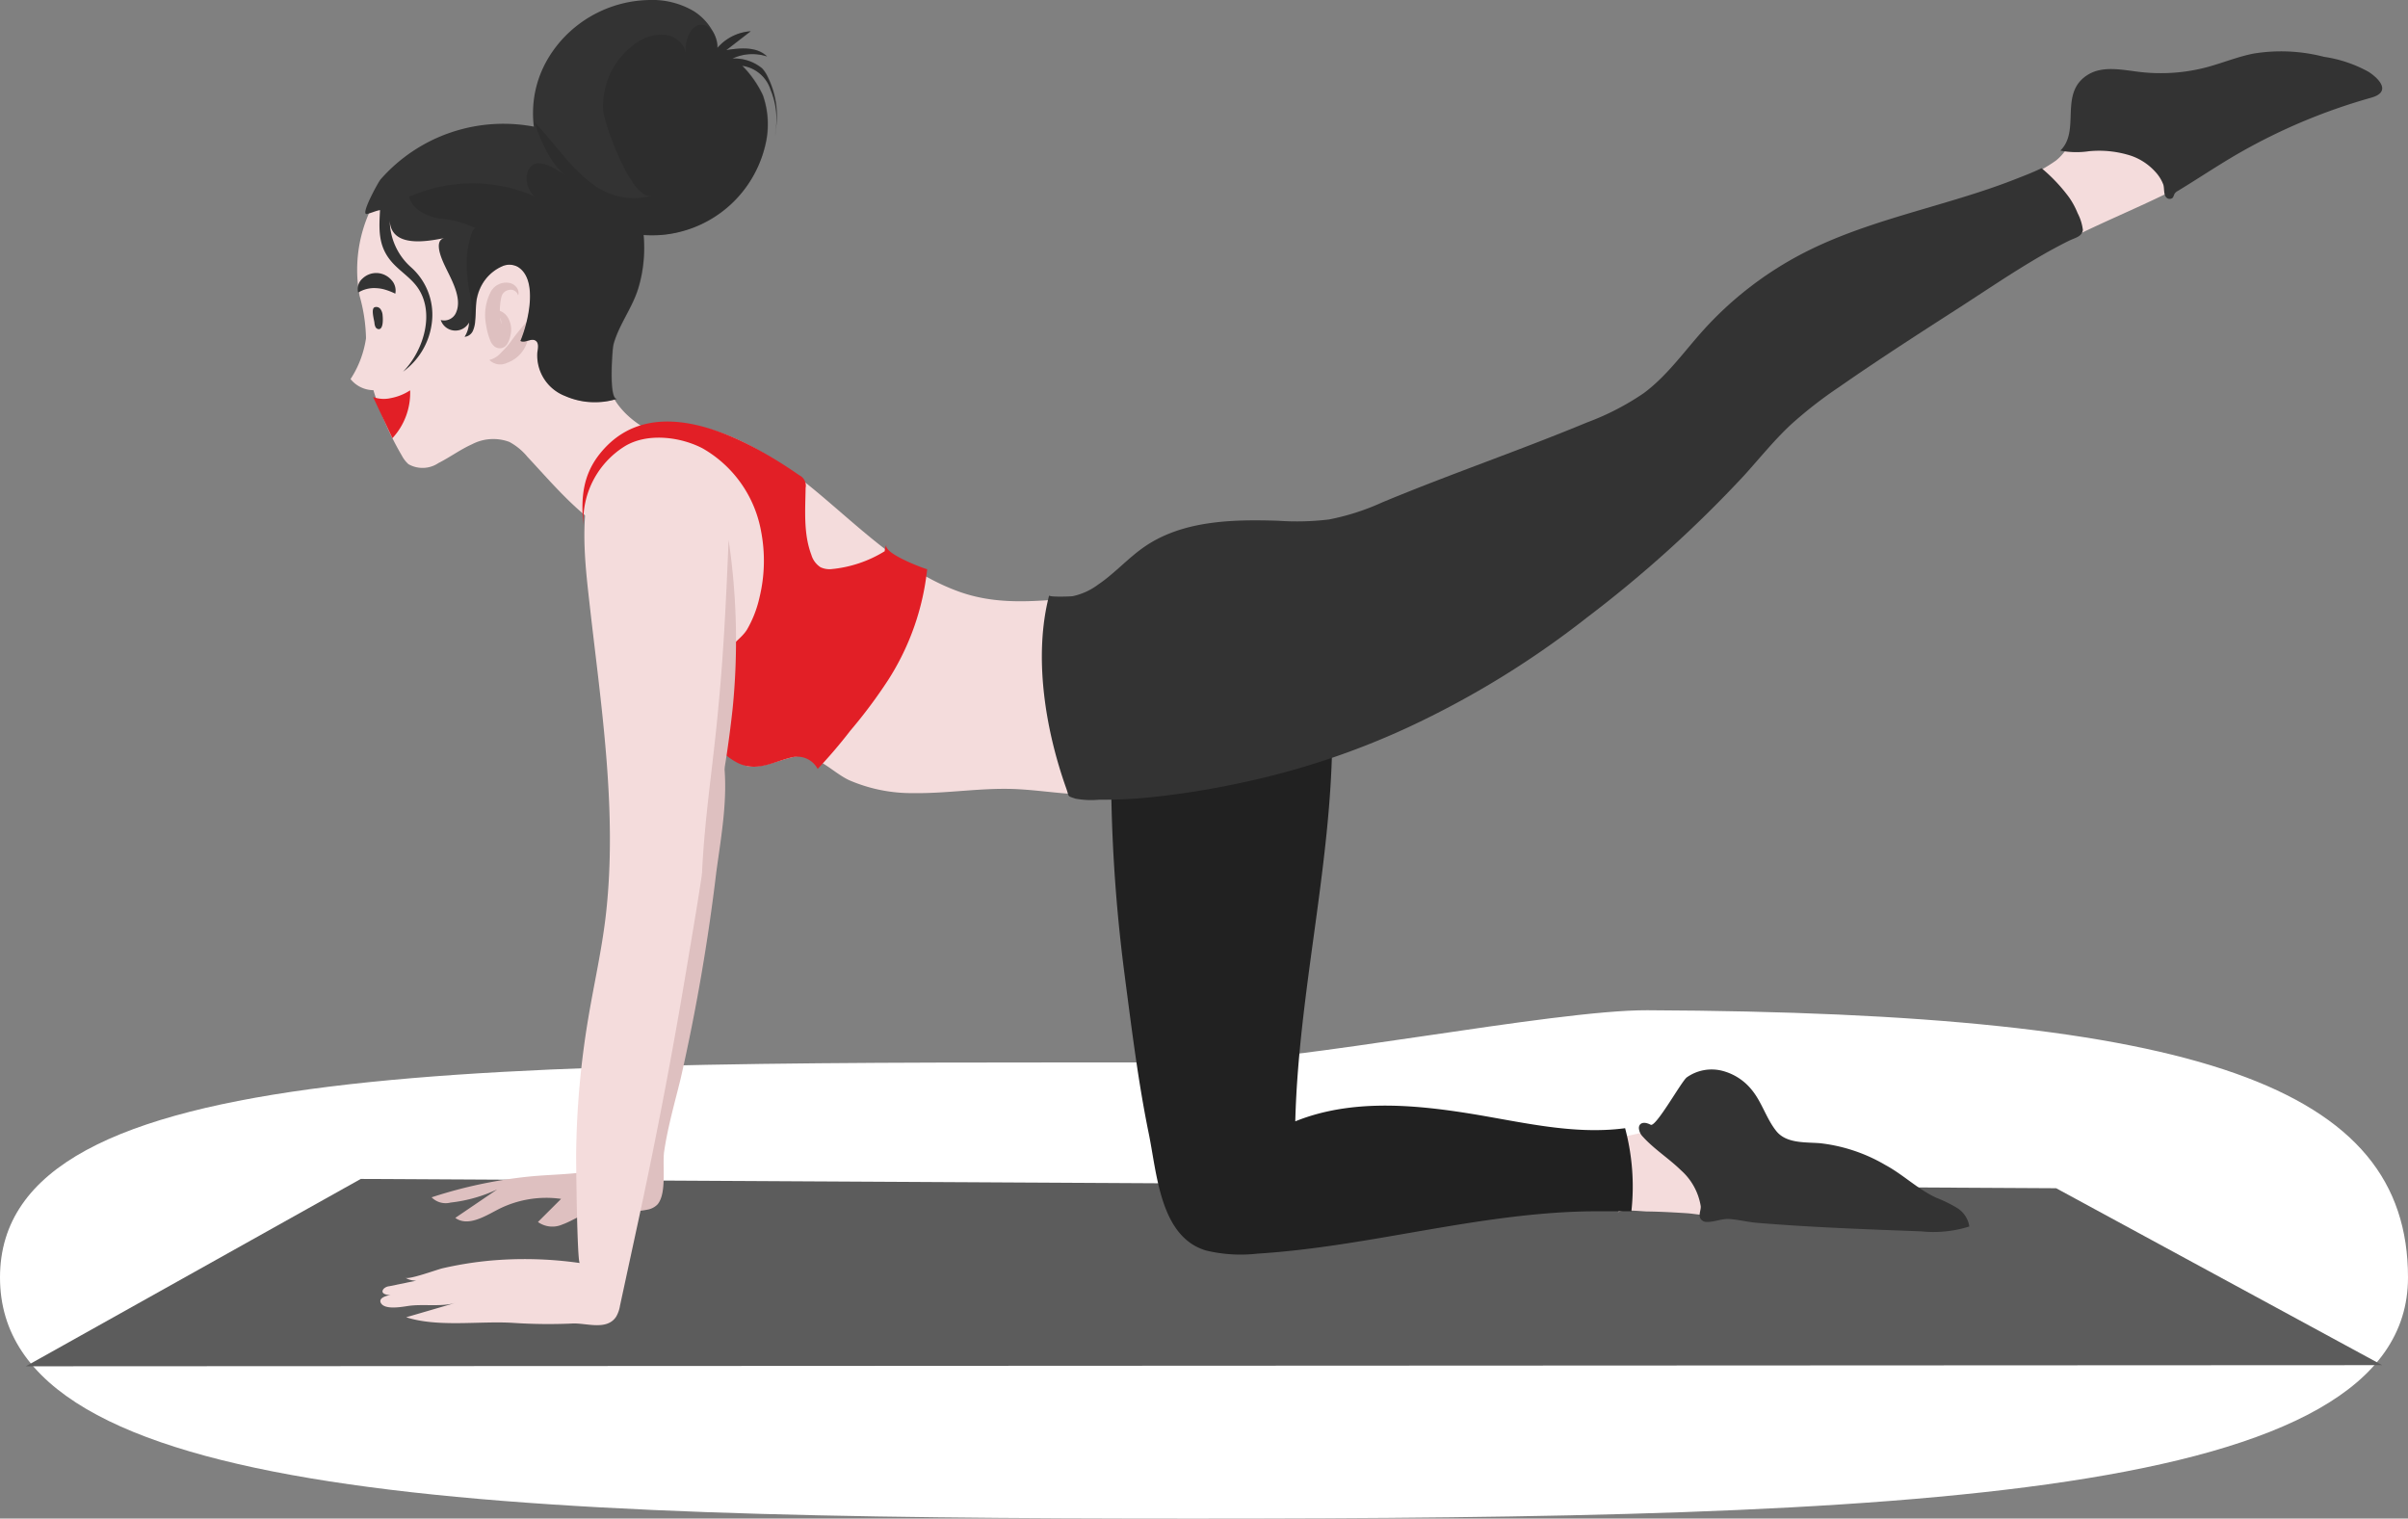 <svg xmlns="http://www.w3.org/2000/svg" xmlns:xlink="http://www.w3.org/1999/xlink" width="229.901" height="144.977" viewBox="0 0 229.901 144.977">
  <rect x="0" y="0" width="229.901" height="144.977" fill="#808080" stroke="none"/>
  <defs>
    <clipPath id="clip-path">
      <rect id="Rectangle_17234" data-name="Rectangle 17234" width="35.154" height="36.041" fill="#212121"/>
    </clipPath>
  </defs>
  <g id="Group_196130" data-name="Group 196130" transform="translate(-1497 -2458.952)">
    <path id="Path_20465" data-name="Path 20465" d="M121.986,61.121c9.659,0,34.348-5.024,43.37-4.986,52.74.222,72.615,7.308,72.615,25.515,0,21.22-47.964,23.012-115.984,23.012S8.07,102.87,8.07,81.65,53.966,61.121,121.986,61.121Z" transform="translate(1488.93 2499.267)" fill="#fff"/>
    <path id="Path_57169" data-name="Path 57169" d="M0,75.7l224.975-.108L193.844,58.7,31.982,57.813Z" transform="translate(1499.463 2513.694)" fill="#5c5c5c"/>
    <g id="Group_196129" data-name="Group 196129" transform="translate(99.458 90.352)">
      <path id="Path_57949" data-name="Path 57949" d="M49.43,39.971c.219.037.435.066.648.088-.994-.1-2.853,3.493-3.4,4.172a22.568,22.568,0,0,0-2.613,4.845c-.05.106-.113.224-.225.255a.408.408,0,0,1-.267-.049C39.7,47.6,36.954,44.214,34.14,41.2a5.786,5.786,0,0,0-1.719-1.414,4.382,4.382,0,0,0-3.558.219c-1.119.5-2.113,1.242-3.207,1.794a2.722,2.722,0,0,1-2.866.113,2.906,2.906,0,0,1-.633-.819,28.416,28.416,0,0,1-2.716-6.248,2.831,2.831,0,0,1-2.182-1.06,9.691,9.691,0,0,0,1.475-3.895,15.808,15.808,0,0,0-.612-4.046A13.486,13.486,0,0,1,33.546,10.042c4.7.767,9.369,2.664,10.083,7.879a23.078,23.078,0,0,1-.65,7.582q-.464,2.335-.93,4.671a8.47,8.47,0,0,0-.055,4.6c1.067,2.848,4.485,4.7,7.436,5.2" transform="translate(1413.752 2371.006)" fill="#f4dcdc"/>
      <path id="Path_57951" data-name="Path 57951" d="M19.124,23.6c-.337.165-.035,1.173,0,1.47a1.106,1.106,0,0,0,.091.39.384.384,0,0,0,.311.226c.475.017.407-1.055.378-1.319a1.132,1.132,0,0,0-.206-.6.493.493,0,0,0-.572-.167" transform="translate(1414.167 2374.34)" fill="#333"/>
      <path id="Path_57952" data-name="Path 57952" d="M17.856,22.826a1.315,1.315,0,0,1,.405-1.334,1.9,1.9,0,0,1,1.419-.53,1.959,1.959,0,0,1,1.337.65,1.477,1.477,0,0,1,.381,1.321,5.961,5.961,0,0,0-1.043-.405,3.451,3.451,0,0,0-.759-.122,2.927,2.927,0,0,0-1.74.42" transform="translate(1413.884 2373.706)" fill="#333"/>
      <path id="Path_57953" data-name="Path 57953" d="M18.989,30.606a3,3,0,0,0,1.668.107,5.069,5.069,0,0,0,1.869-.747,6.37,6.37,0,0,1-1.692,4.571Z" transform="translate(1414.173 2375.899)" fill="#e21f26"/>
      <path id="Path_57954" data-name="Path 57954" d="M30.735,22.912a.736.736,0,0,0-.935-.5.873.873,0,0,0-.653.635,5.841,5.841,0,0,0-.05,2.425,6.741,6.741,0,0,0,.246,1.235c.021.106.066.164-.027.068a.508.508,0,0,0-.435-.092c-.193.061-.229.155-.229.155a3.193,3.193,0,0,0,.279-.448,1.766,1.766,0,0,0,.175-1.076,1.411,1.411,0,0,0-.739-1,1.465,1.465,0,0,1,1.387.711,2.271,2.271,0,0,1,.254,1.709,2.591,2.591,0,0,1-.32.839.858.858,0,0,1-.5.372.849.849,0,0,1-.76-.194,1.473,1.473,0,0,1-.363-.551,6.8,6.8,0,0,1-.4-1.532,4.834,4.834,0,0,1,.495-3.156,1.666,1.666,0,0,1,1.624-.8c.653.047,1.147.7.951,1.2" transform="translate(1416.272 2373.883)" fill="#dec0c0"/>
      <path id="Path_57955" data-name="Path 57955" d="M27.917,28.37a2.146,2.146,0,0,0,1.107-.689,9.334,9.334,0,0,0,.821-.9,22.747,22.747,0,0,1,1.74-2.172A3.348,3.348,0,0,1,31.65,26.2a3.388,3.388,0,0,1-.684,1.495,3.136,3.136,0,0,1-1.384.963,1.463,1.463,0,0,1-1.665-.288" transform="translate(1416.347 2374.594)" fill="#dec0c0"/>
      <path id="Path_57956" data-name="Path 57956" d="M41.989,31.287a6.05,6.05,0,0,1,.086-.711c.516-1.881,1.773-3.447,2.354-5.316,1.193-3.83.617-8.926-2.446-11.776a15.608,15.608,0,0,0-22.14,1.344c-.188.215-2,3.468-1.285,3.293.423-.1.826-.3,1.24-.369-.1,1.827-.2,3.42,1.1,4.929.72.836,1.695,1.43,2.368,2.3,1.868,2.421.718,6.185-1.275,8.2a6.78,6.78,0,0,0,2.746-4.61,6.062,6.062,0,0,0-1.976-5.361,6.022,6.022,0,0,1-2.034-4.461c.124,2.67,3.655,1.982,5.245,1.663-1.108.223-.28,2.023-.012,2.6.57,1.236,1.709,3.072,1.115,4.477a1.233,1.233,0,0,1-1.482.756,1.48,1.48,0,0,0,2.7.245,2.718,2.718,0,0,1-.425,1.362.976.976,0,0,0,.8-.576,2.73,2.73,0,0,0,.22-1.01c.048-.6.055-1.21.107-1.813a4.242,4.242,0,0,1,2.641-3.411,1.7,1.7,0,0,1,1.287.114c2.044,1.2.989,5.421.275,7.087.432.236,1.012-.291,1.433-.035.349.214.249.731.183,1.135A4.155,4.155,0,0,0,37.457,35.5a7.057,7.057,0,0,0,4.992.264c-.691.216-.586-2.986-.46-4.473" transform="translate(1414.027 2370.907)" fill="#333"/>
      <path id="Path_57957" data-name="Path 57957" d="M48.342,2.835a3.159,3.159,0,0,1,.526,1.736,4.623,4.623,0,0,1,3.171-1.587l-2.327,1.8c1.347-.209,2.916-.352,3.885.607a4.45,4.45,0,0,0-3.3.2,4.141,4.141,0,0,1,2.848.949,3.284,3.284,0,0,1,.495.755,8.489,8.489,0,0,1,.7,5.661,7.337,7.337,0,0,0-.393-4.374,3.333,3.333,0,0,0-2.713-2.3A10,10,0,0,1,53.207,9.1a8.41,8.41,0,0,1,.239,4.709,11.1,11.1,0,0,1-20.436,3.119c-2.473-4.267-2.435-9.177.905-13.016A11.529,11.529,0,0,1,42.347,0a7.814,7.814,0,0,1,4.239,1.045,5.259,5.259,0,0,1,1.756,1.791" transform="translate(1417.163 2368.601)" fill="#333"/>
      <g id="Group_196128" data-name="Group 196128" transform="translate(1436.589 2370.955)">
        <g id="Group_196127" data-name="Group 196127" transform="translate(0 0)" clip-path="url(#clip-path)">
          <path id="Path_57958" data-name="Path 57958" d="M49.953,9.973c-.029.184-.057.367-.1.548.04-.182.072-.364.1-.548" transform="translate(-14.898 0.075)" fill="#212121"/>
          <g id="Group_196126" data-name="Group 196126" opacity="0.34">
            <g id="Group_196125" data-name="Group 196125">
              <g id="Group_196124" data-name="Group 196124" clip-path="url(#clip-path)">
                <path id="Path_57959" data-name="Path 57959" d="M56,6.83a3.32,3.32,0,0,0-.494-.755,4.147,4.147,0,0,0-2.849-.949,4.453,4.453,0,0,1,3.3-.2c-.97-.959-2.539-.817-3.886-.607q1.162-.9,2.327-1.8a4.621,4.621,0,0,0-3.171,1.586c.077-1.176-1.2-3.06-2.429-1.788a3.174,3.174,0,0,0-.617,2.255,2.275,2.275,0,0,0-1.9-1.695,3.984,3.984,0,0,0-2.592.606,7.329,7.329,0,0,0-3.409,6.537c.045,1.194,2.752,8.812,4.656,8.2a6.471,6.471,0,0,1-5.579-1.051c-2.119-1.49-3.808-4.073-5.61-5.947.46,1.568,1.641,4.263,3.1,5.141-1.04-.628-3.345-2.389-3.866-.072a2.5,2.5,0,0,0,.718,1.982,14.772,14.772,0,0,0-11.942.061c.308,1.2,1.635,1.828,2.853,2.067a9.554,9.554,0,0,1,3.564.961c-.481-.321-.863,2.184-.883,2.429a12.8,12.8,0,0,0,.262,3.677,8.008,8.008,0,0,1-.2,4.1,3.2,3.2,0,0,0,.742-2.37c.049-1.76.9-3.806,2.763-4.308A1.691,1.691,0,0,1,32.138,25c2.044,1.2.989,5.421.275,7.087.432.238,1.012-.291,1.433-.034.349.213.249.73.183,1.134a4.156,4.156,0,0,0,2.646,4.148,7.063,7.063,0,0,0,4.992.262c-.691.216-.586-2.986-.46-4.473a6.014,6.014,0,0,1,.086-.71c.516-1.883,1.772-3.447,2.354-5.317a13.457,13.457,0,0,0,.515-5.158,10.444,10.444,0,0,0,2.483-.076A11.39,11.39,0,0,0,55.8,13.34a8.409,8.409,0,0,0-.239-4.709,10.041,10.041,0,0,0-1.965-2.817,3.334,3.334,0,0,1,2.713,2.3,7.352,7.352,0,0,1,.491,3.824A8.508,8.508,0,0,0,56,6.83" transform="translate(-21.744 -1.893)" fill="#212121"/>
              </g>
            </g>
          </g>
        </g>
      </g>
      <path id="Path_57960" data-name="Path 57960" d="M29.729,99.747l-3.986,2.708c1.173.847,2.74-.1,4.022-.775a10.11,10.11,0,0,1,6.081-1.04q-1.1,1.1-2.211,2.206a2.362,2.362,0,0,0,2.333.238c.773-.274,1.465-.747,2.242-1.011,1.858-.628,3.928.019,5.845-.4a1.769,1.769,0,0,0,.992-.5c.92-1.071.445-3.773.64-5.079.351-2.354,1.013-4.651,1.579-6.959a191.712,191.712,0,0,0,3.4-19.713c.464-3.4,1.115-6.979.727-10.413a2.486,2.486,0,0,0-1.188-2.047,3.146,3.146,0,0,0-1.28-.21,8.966,8.966,0,0,0-3.774.448c-3,1.286-3.125,6.493-3.37,9.216-.357,3.94-.257,7.9-.291,11.852-.027,3.179.03,6.356.027,9.534,0,1.011.432,9.223-.3,9.507-2.813,1.092-5.693.905-8.634,1.221a44.386,44.386,0,0,0-9.1,1.961,1.885,1.885,0,0,0,1.817.5,14.145,14.145,0,0,0,4.43-1.247" transform="translate(1415.267 2382.419)" fill="#dec0c0"/>
      <path id="Path_57962" data-name="Path 57962" d="M49.15,82.345q-.166.994-.331,1.987Q46.7,97.089,43.943,109.724q-.759,3.509-1.516,7.016a3.029,3.029,0,0,1-.371,1.056c-.9,1.362-2.891.567-4.207.648a50.6,50.6,0,0,1-5.778-.072c-3.192-.169-7.06.438-10.058-.526l4.693-1.369c-1.326.387-3.034.093-4.411.277-.584.078-2.36.448-2.712-.3-.219-.469.591-.7.99-.727-.269.017-1.1-.081-.725-.581a.864.864,0,0,1,.55-.261l3.288-.68a1.959,1.959,0,0,1-1.768-.145c.261.26,3.054-.772,3.554-.887a34.67,34.67,0,0,1,4.515-.73,37.189,37.189,0,0,1,8.6.225c-.252-.035-.359-9.544-.347-10.529a83.714,83.714,0,0,1,1.148-12.794c.553-3.3,1.3-6.561,1.685-9.881,1.145-10.011-.485-20.169-1.593-30.09-.576-5.147-1.572-13.527,4.132-16.212a8.116,8.116,0,0,1,3.557-.663c5.351.06,10.13,3.261,14.232,6.7s8.03,7.321,13.027,9.235c5.061,1.966,9.845.578,15.039.6a1.791,1.791,0,0,1,1.081.238,1.769,1.769,0,0,1,.527.914q1.655,5.034,2.846,10.206c.662,2.874,1.1,5.288-2.182,6.72-3.625,1.582-7.78.446-11.732.3-3.188-.114-6.368.439-9.558.393A15.02,15.02,0,0,1,64.3,66.569c-1.459-.685-2.8-2.24-4.5-2.312a3.5,3.5,0,0,0-.92.124c-1.22.279-3.031,1.069-4.265.854-.41-.071-2.463-1.194-2.357-1.721-1.079,5.32-1.758,10.744-2.65,16.1q-.226,1.365-.454,2.731" transform="translate(1414.309 2376.515)" fill="#f4dcdc"/>
      <path id="Path_57964" data-name="Path 57964" d="M50.46,65.178a3.391,3.391,0,0,1-.388-.139c-.481-.2-1.966-1.091-1.878-1.762a77.254,77.254,0,0,0,.644-8.49,1.038,1.038,0,0,1,.09-.486c.41-.734,1.387-1.3,1.863-2.105a10.824,10.824,0,0,0,1.178-3.05,14.852,14.852,0,0,0,.138-6.361,11.442,11.442,0,0,0-5.564-7.857c-2.143-1.122-5.324-1.522-7.477-.182A8.4,8.4,0,0,0,35.154,42.2c-.254-2.516-.058-4.718,1.559-6.749,5.048-6.335,13.912-1.531,19.08,2.056a1.092,1.092,0,0,1,.576,1.193c-.032,2.15-.213,4.374.548,6.386a2.119,2.119,0,0,0,.879,1.188,2.033,2.033,0,0,0,.975.183,11.773,11.773,0,0,0,5.151-1.716,1.273,1.273,0,0,1,.184-.643c-.486.8,3.542,2.294,3.869,2.365A24.4,24.4,0,0,1,64.28,56.992a47.566,47.566,0,0,1-3.645,4.886,46.855,46.855,0,0,1-3.116,3.649,2.19,2.19,0,0,0-2.426-1.113c-1.59.363-3.016,1.24-4.633.765" transform="translate(1418.088 2376.483)" fill="#e21f26"/>
      <path id="Path_57966" data-name="Path 57966" d="M46.783,41.45a65.43,65.43,0,0,1,.378,16.167,110.714,110.714,0,0,1-2.926,15.9c.221-5.4,1.089-10.717,1.562-16.027.521-5.319.761-10.645.986-16.038" transform="translate(1420.322 2378.696)" fill="#dec0c0"/>
      <path id="Path_57967" data-name="Path 57967" d="M114.365,87.235a16.918,16.918,0,0,1,.9,4.653,3.853,3.853,0,0,1-.667,2.777c.3-.346,2.3-.1,2.829-.095,1.235.015,2.473.085,3.707.162,1.495.093,5.066.953,6.111-.609a2.211,2.211,0,0,0,.218-1.578,6.98,6.98,0,0,0-3.806-4.943,9.959,9.959,0,0,0-5.055-.981c-.5.029-4.022,1.225-4.232.614" transform="translate(1437.401 2389.692)" fill="#f4dcdc"/>
      <path id="Path_57969" data-name="Path 57969" d="M77.018,80.446c.654,4.954,1.261,9.921,2.266,14.819.783,3.811,1.079,9.836,5.457,11.138a14.172,14.172,0,0,0,4.927.3c10.637-.668,20.888-3.839,31.518-4.037.4-.007,4.172-.012,4.171,0a21.624,21.624,0,0,0-.6-7.938c-4.964.667-10.017-.628-14.9-1.409-5.536-.887-11.392-1.347-16.59.754.343-13.405,4.042-26.606,3.473-40.043-.024-.542-12.413-.88-13.571-.667a19.561,19.561,0,0,1-3.656.577c-.926.006-2.946-.277-3.657.494-.638.693-.17,4.158-.175,5.121a152.541,152.541,0,0,0,1.339,20.885" transform="translate(1427.94 2381.583)" fill="#212121"/>
      <path id="Path_57971" data-name="Path 57971" d="M116.171,87.7a1.277,1.277,0,0,0,.372.817c1.083,1.2,2.485,2.077,3.644,3.21a5.824,5.824,0,0,1,1.888,3.42c.04.392-.226.8-.035,1.175a.665.665,0,0,0,.557.337c.752.039,1.457-.325,2.216-.275.842.056,1.746.289,2.611.361,5.21.434,10.447.619,15.694.816a11.335,11.335,0,0,0,4.6-.464,2.5,2.5,0,0,0-1.17-1.771,12.589,12.589,0,0,0-1.966-.966c-1.789-.821-3.16-2.209-4.872-3.13a15.785,15.785,0,0,0-6.24-2.084c-1.414-.111-3.217.044-4.182-1.163s-1.375-2.781-2.371-3.967a5.3,5.3,0,0,0-2.878-1.806,4.117,4.117,0,0,0-3.293.649c-.511.379-2.947,4.788-3.448,4.525-.711-.372-1.124-.124-1.127.316" transform="translate(1437.841 2388.598)" fill="#333"/>
      <path id="Path_57973" data-name="Path 57973" d="M161.452,12.024a3.633,3.633,0,0,1-1.644,4.37c-3.42,1.681-6.965,3.1-10.335,4.881-.337.179-1.7,1.2-2.034.99-.225-.143-.158-1.171-.264-1.441-.7-1.782-2.061-3.436-2.873-5.2a16.4,16.4,0,0,0,4.837-2.322c1.383-1.109,1.87-2.936,3.251-4.01a4.835,4.835,0,0,1,2.238-.87A6.562,6.562,0,0,1,160.4,10.1a4.519,4.519,0,0,1,1.052,1.92" transform="translate(1444.692 2370.628)" fill="#f4dcdc"/>
      <path id="Path_57975" data-name="Path 57975" d="M169.227,17.212a4.722,4.722,0,0,1,.5,1.6c-.092.653-.765.746-1.359,1.042-1.245.619-2.456,1.3-3.647,2.018-2.278,1.368-4.477,2.859-6.711,4.3-3.874,2.491-7.749,4.982-11.528,7.614a40.983,40.983,0,0,0-4.643,3.614c-1.594,1.491-2.968,3.2-4.43,4.82a117.273,117.273,0,0,1-15.084,13.633A87.211,87.211,0,0,1,105.294,66.3a74.429,74.429,0,0,1-15.843,5.271A79.022,79.022,0,0,1,80.4,73.005a44.978,44.978,0,0,1-4.595.2,8.2,8.2,0,0,1-2.26-.1c-.839-.29-.573-.118-.89-1.009-1.993-5.606-3.136-12.576-1.624-18.4-.047.182,2.069.111,2.25.077a6.221,6.221,0,0,0,2.416-1.1c1.583-1.066,2.859-2.533,4.436-3.619,3.642-2.507,8.373-2.625,12.791-2.48a25.613,25.613,0,0,0,4.815-.123,22.561,22.561,0,0,0,5.1-1.637c6.434-2.68,13.1-4.952,19.567-7.637a24.965,24.965,0,0,0,5.4-2.791c2.194-1.628,3.8-3.907,5.62-5.939A33.718,33.718,0,0,1,143.076,21c4.234-2.176,8.853-3.419,13.393-4.771,2.274-.676,4.544-1.379,6.754-2.247.874-.342,1.706-.655,2.558-1.069a15.971,15.971,0,0,1,2.619,2.772,7.514,7.514,0,0,1,.828,1.53" transform="translate(1426.677 2371.745)" fill="#333"/>
      <path id="Path_57977" data-name="Path 57977" d="M178.209,8.369a55.6,55.6,0,0,0-12.394,5.163c-2.077,1.179-4.024,2.5-6.06,3.733a.845.845,0,0,0-.326.282,3.149,3.149,0,0,1-.154.357.436.436,0,0,1-.649-.036c-.25-.292-.152-.853-.269-1.214a3.726,3.726,0,0,0-.745-1.193,5.563,5.563,0,0,0-2.328-1.548,9.937,9.937,0,0,0-4.022-.433,8.141,8.141,0,0,1-2.737-.058c1.985-1.921-.185-5.488,2.621-7.237,1.429-.892,3.264-.478,4.936-.277a17.2,17.2,0,0,0,6.489-.465c1.474-.4,2.894-.986,4.39-1.282a16.283,16.283,0,0,1,6.744.307,12.517,12.517,0,0,1,4.269,1.441c1.083.715,2.133,1.927.235,2.46" transform="translate(1445.721 2369.558)" fill="#333"/>
    </g>
  </g>
</svg>
